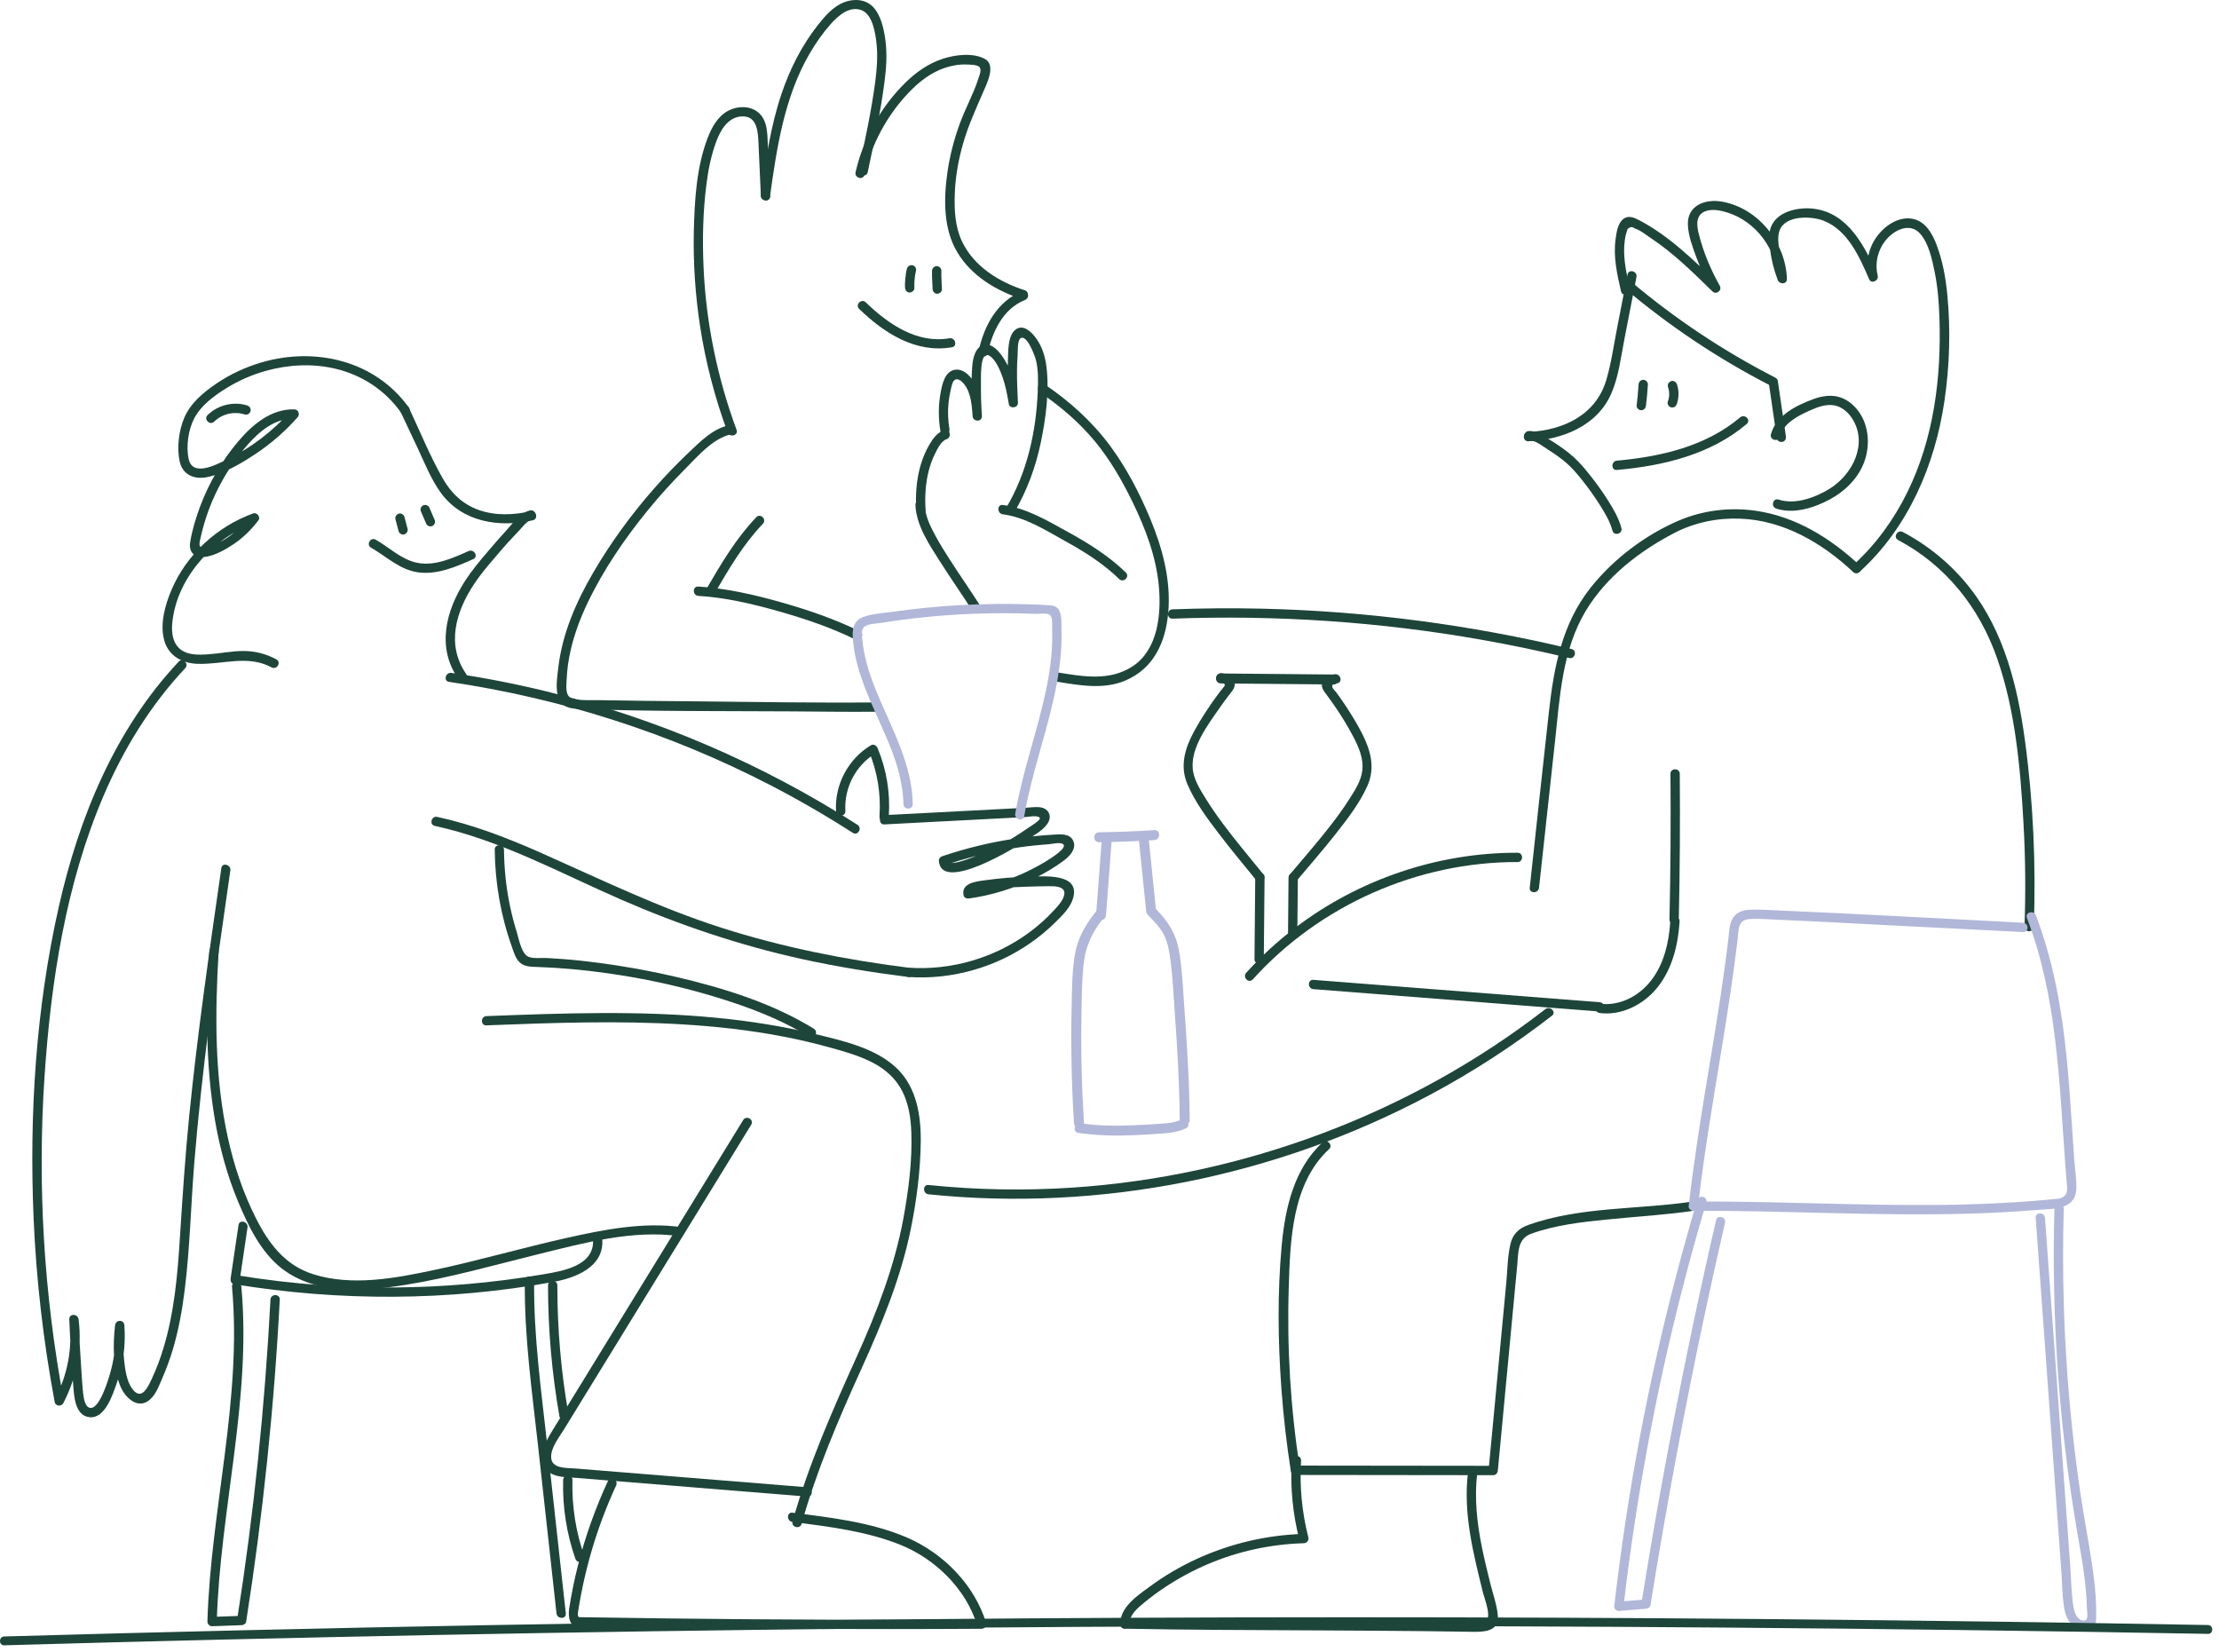 <svg width="266" height="198" viewBox="0 0 266 198" fill="none" xmlns="http://www.w3.org/2000/svg">
	<path d="M183.25 52.783C184.036 52.727 184.946 53.506 185.586 53.905C186.333 54.378 187.063 54.882 187.734 55.459C188.453 56.077 189.065 56.811 189.656 57.547C190.444 58.534 191.185 59.57 191.855 60.644C192.429 61.565 193.009 62.538 193.287 63.595C193.468 64.29 194.545 63.994 194.365 63.299C194.052 62.104 193.399 60.992 192.742 59.956C192.015 58.809 191.213 57.711 190.361 56.658C189.663 55.789 188.936 54.986 188.06 54.291C187.344 53.721 186.587 53.21 185.808 52.731C185.051 52.265 184.185 51.598 183.25 51.667C182.538 51.719 182.535 52.835 183.25 52.783Z" fill="#1E4539"/>
	<path d="M183.208 52.89C187.25 52.709 191.466 51.08 193.169 47.132C194.044 45.102 194.301 42.808 194.722 40.654C195.205 38.169 195.688 35.687 196.171 33.202C196.307 32.5 195.233 32.201 195.094 32.907C194.677 35.051 194.26 37.199 193.843 39.343C193.443 41.397 193.151 43.514 192.56 45.522C191.32 49.759 187.358 51.59 183.208 51.775C182.492 51.806 182.489 52.921 183.208 52.89Z" fill="#1E4539"/>
	<path d="M196.42 46.085C196.371 46.929 196.294 47.77 196.19 48.611C196.155 48.903 196.472 49.181 196.75 49.171C197.083 49.157 197.268 48.924 197.309 48.611C197.413 47.77 197.49 46.929 197.539 46.085C197.556 45.793 197.271 45.515 196.979 45.525C196.663 45.539 196.44 45.772 196.42 46.085Z" fill="#1E4539"/>
	<path d="M199.943 46.363C199.999 46.527 200.037 46.694 200.068 46.867C200.058 46.753 200.093 46.989 200.068 46.867C200.072 46.916 200.079 46.965 200.082 47.013C200.089 47.093 200.089 47.173 200.089 47.253C200.089 47.333 200.086 47.413 200.079 47.493C200.079 47.517 200.075 47.542 200.072 47.566C200.065 47.629 200.065 47.615 200.079 47.528C200.072 47.528 200.061 47.629 200.061 47.639C200.03 47.809 199.985 47.976 199.926 48.139C199.825 48.414 200.037 48.761 200.315 48.824C200.628 48.897 200.896 48.73 201 48.435C201.271 47.684 201.278 46.826 201.024 46.068C200.93 45.794 200.635 45.581 200.339 45.679C200.065 45.769 199.849 46.068 199.95 46.363H199.943Z" fill="#1E4539"/>
	<path d="M193.819 56.331C199.377 55.834 205.034 54.499 209.389 50.815C209.938 50.35 209.146 49.564 208.6 50.026C204.492 53.502 199.057 54.746 193.819 55.215C193.111 55.278 193.104 56.393 193.819 56.331Z" fill="#1E4539"/>
	<path d="M194.707 34.523C200.052 39.041 205.884 42.947 212.105 46.151C212.741 46.478 213.307 45.519 212.668 45.189C206.53 42.03 200.768 38.193 195.496 33.734C194.95 33.272 194.158 34.057 194.707 34.523Z" fill="#1E4539"/>
	<path d="M212.037 45.928C212.36 48.142 212.68 50.356 213.003 52.569C213.045 52.868 213.423 53.032 213.688 52.959C214.007 52.872 214.122 52.573 214.077 52.274C213.754 50.06 213.434 47.846 213.111 45.633C213.069 45.334 212.69 45.17 212.426 45.243C212.106 45.33 211.992 45.629 212.037 45.928Z" fill="#1E4539"/>
	<path d="M213.359 52.337C213.811 50.714 215.482 49.866 216.904 49.224C217.8 48.817 218.822 48.421 219.823 48.577C220.751 48.72 221.522 49.38 222.019 50.151C223.969 53.178 222.071 56.887 219.315 58.586C217.613 59.636 215.197 60.536 213.213 59.879C212.528 59.653 212.236 60.73 212.917 60.956C215.027 61.658 217.508 60.859 219.388 59.837C221.189 58.857 222.739 57.335 223.465 55.389C224.139 53.582 224.07 51.416 223.076 49.738C222.541 48.834 221.731 48.059 220.744 47.677C219.649 47.257 218.45 47.444 217.376 47.837C215.34 48.581 212.914 49.786 212.288 52.045C212.097 52.737 213.171 53.032 213.366 52.341L213.359 52.337Z" fill="#1E4539"/>
	<path d="M195.397 34.634C195.004 32.941 194.604 31.211 194.705 29.463C194.733 28.993 194.795 28.531 194.91 28.076C194.962 27.874 195.021 27.673 195.091 27.475C195.39 27.176 195.675 27.141 195.949 27.374C196.617 27.576 197.326 28.163 197.902 28.545C200.62 30.352 202.959 32.656 205.281 34.933C205.736 35.378 206.469 34.811 206.156 34.255C205.065 32.305 204.193 30.231 203.644 28.059C203.387 27.047 203.227 25.793 204.408 25.33C205.249 25 206.271 25.223 207.095 25.483C210.49 26.557 212.972 29.876 213.09 33.421C213.455 33.372 213.82 33.324 214.184 33.272C213.854 32.403 213.587 31.517 213.416 30.602C213.253 29.734 213.006 28.528 213.312 27.655C213.976 25.754 217.17 25.88 218.636 26.467C221.514 27.614 222.918 30.828 224.068 33.48C224.329 34.078 225.233 33.64 225.087 33.049C224.732 31.603 225.062 30.074 225.969 28.893C226.939 27.628 228.923 26.554 230.195 28.031C231.221 29.219 231.606 31.093 231.912 32.587C232.281 34.387 232.423 36.226 232.486 38.061C232.732 45.203 231.822 52.539 228.635 59.01C227.015 62.298 224.85 65.283 222.133 67.751C221.601 68.234 222.39 69.022 222.921 68.54C228.746 63.243 231.961 55.736 233.09 48.045C233.705 43.858 233.841 39.531 233.431 35.315C233.236 33.289 232.875 31.263 232.149 29.355C231.638 28.01 230.838 26.55 229.306 26.234C227.571 25.876 225.844 27.113 224.902 28.469C223.915 29.89 223.606 31.676 224.013 33.348C224.353 33.206 224.694 33.063 225.031 32.917C223.568 29.543 221.545 25.549 217.469 25.025C215.731 24.799 213.288 25.237 212.402 26.957C211.936 27.86 212.071 28.98 212.193 29.946C212.349 31.193 212.662 32.399 213.111 33.571C213.323 34.12 214.23 34.095 214.205 33.421C214.059 29.084 210.779 24.948 206.431 24.17C204.415 23.808 202.205 24.618 202.334 26.999C202.403 28.305 202.9 29.626 203.348 30.842C203.856 32.215 204.478 33.539 205.19 34.815C205.482 34.589 205.774 34.363 206.066 34.137C203.15 31.28 200.158 28.323 196.509 26.401C195.88 26.071 195.171 25.754 194.545 26.283C193.913 26.818 193.767 27.923 193.663 28.688C193.378 30.783 193.85 32.889 194.319 34.922C194.483 35.621 195.557 35.325 195.397 34.627V34.634Z" fill="#1E4539"/>
	<path d="M222.921 67.757C219.421 64.487 215.199 61.877 210.389 61.21C207.296 60.779 204.112 61.172 201.238 62.398C197.221 64.115 193.36 67.038 190.652 70.465C187.222 74.802 186.259 80.032 185.665 85.398C184.887 92.398 184.136 99.404 183.375 106.407C183.298 107.119 184.414 107.116 184.49 106.407C185.123 100.6 185.755 94.796 186.391 88.988C186.975 83.633 187.25 77.916 190.11 73.189C192.578 69.109 196.536 66.051 200.724 63.876C203.132 62.624 205.878 62.065 208.585 62.166C213.788 62.357 218.417 65.071 222.139 68.55C222.664 69.04 223.453 68.251 222.928 67.761L222.921 67.757Z" fill="#1E4539"/>
	<path d="M227.531 64.727C233.241 67.751 237.272 72.818 239.392 78.879C241.599 85.19 242.193 92.078 242.565 98.709C242.798 102.827 242.833 106.956 242.683 111.081C242.659 111.801 243.774 111.797 243.799 111.081C244.066 103.623 243.74 96.13 242.735 88.731C241.863 82.298 240.247 75.737 236.184 70.524C234.002 67.723 231.232 65.426 228.094 63.764C227.461 63.427 226.895 64.39 227.531 64.727Z" fill="#1E4539"/>
	<path d="M150.178 117.39C158.206 108.5 169.936 103.297 181.915 103.325C182.635 103.325 182.635 102.21 181.915 102.21C172.375 102.185 162.908 105.393 155.315 111.162C153.174 112.789 151.19 114.606 149.386 116.601C148.906 117.133 149.692 117.925 150.175 117.39H150.178Z" fill="#1E4539"/>
	<path d="M201.243 110.199C201.371 104.385 201.41 98.567 201.361 92.749C201.354 92.033 200.238 92.03 200.245 92.749C200.294 98.567 200.256 104.381 200.127 110.199C200.11 110.918 201.225 110.918 201.243 110.199Z" fill="#1E4539"/>
	<path d="M157.44 118.56C168.881 119.454 180.325 120.347 191.766 121.243C192.482 121.299 192.478 120.183 191.766 120.128C180.325 119.235 168.881 118.342 157.44 117.445C156.724 117.389 156.727 118.505 157.44 118.56Z" fill="#1E4539"/>
	<path d="M155.413 105.593C156.97 103.744 158.562 101.923 160.06 100.022C161.488 98.208 162.986 96.29 163.928 94.166C164.863 92.056 164.317 89.971 163.316 87.997C162.722 86.83 162.037 85.7 161.314 84.605C160.949 84.053 160.567 83.507 160.174 82.972C160.049 82.802 159.743 82.541 159.709 82.346C159.639 81.971 159.976 81.943 160.296 81.895C161.005 81.79 160.703 80.716 160.001 80.817C159.302 80.921 158.464 81.269 158.454 82.103C158.451 82.565 158.76 82.916 159.017 83.264C159.41 83.799 159.799 84.334 160.171 84.887C160.908 85.982 161.599 87.111 162.211 88.279C162.861 89.513 163.469 90.896 163.309 92.324C163.167 93.61 162.392 94.771 161.71 95.841C161.033 96.901 160.292 97.916 159.524 98.91C157.961 100.926 156.275 102.847 154.631 104.801C154.172 105.346 154.958 106.139 155.42 105.59L155.413 105.593Z" fill="#1E4539"/>
	<path d="M154.461 105.201C154.441 107.377 154.423 109.556 154.402 111.731C154.395 112.451 155.511 112.451 155.518 111.731C155.539 109.556 155.556 107.377 155.577 105.201C155.584 104.482 154.468 104.482 154.461 105.201Z" fill="#1E4539"/>
	<path d="M151.423 104.77C149.832 102.806 148.195 100.874 146.683 98.848C145.946 97.861 145.237 96.853 144.587 95.807C143.885 94.674 143.065 93.416 142.971 92.057C142.794 89.51 144.789 86.882 146.169 84.894C146.565 84.324 146.978 83.765 147.402 83.216C147.67 82.868 147.979 82.538 148.014 82.079C148.077 81.207 147.218 80.818 146.492 80.696C145.79 80.578 145.487 81.655 146.196 81.773C146.384 81.805 146.836 81.853 146.829 82.149C146.829 82.19 146.332 82.792 146.28 82.861C145.877 83.389 145.487 83.925 145.112 84.474C144.4 85.513 143.725 86.583 143.124 87.692C142.043 89.68 141.411 91.81 142.335 93.986C143.246 96.13 144.705 98.08 146.106 99.922C147.569 101.844 149.119 103.689 150.641 105.566C151.093 106.125 151.879 105.329 151.43 104.777L151.423 104.77Z" fill="#1E4539"/>
	<path d="M150.471 105.163C150.44 108.433 150.412 111.7 150.381 114.971C150.374 115.69 151.49 115.69 151.496 114.971C151.528 111.7 151.556 108.433 151.587 105.163C151.594 104.444 150.478 104.444 150.471 105.163Z" fill="#1E4539"/>
	<path d="M146.349 81.916C150.854 81.958 155.358 82 159.858 82.041C160.626 82.048 160.626 80.856 159.858 80.849C155.354 80.808 150.85 80.766 146.349 80.724C145.581 80.717 145.581 81.909 146.349 81.916Z" fill="#1E4539"/>
	<path d="M122.829 34.786C119.754 33.796 116.744 31.943 115.316 28.93C114.485 27.175 114.388 25.166 114.454 23.255C114.523 21.156 114.902 19.081 115.489 17.065C116.084 15.025 116.956 13.124 117.794 11.178C118.231 10.16 119.451 7.838 118.089 7.077C116.64 6.271 114.457 6.566 112.966 7.06C111.305 7.612 109.845 8.631 108.598 9.844C105.612 12.749 103.486 16.589 102.561 20.642C102.401 21.34 103.475 21.639 103.638 20.937C104.466 17.316 106.262 13.958 108.796 11.241C110.04 9.906 111.514 8.718 113.265 8.134C114.117 7.852 115.013 7.692 115.91 7.734C116.303 7.751 117.015 7.748 117.342 7.981C117.745 8.266 117.411 9.016 117.276 9.44C116.671 11.31 115.691 13.048 115.024 14.9C114.363 16.735 113.866 18.626 113.585 20.555C113.123 23.752 113.043 27.377 114.756 30.24C116.456 33.087 119.448 34.866 122.534 35.857C123.219 36.075 123.514 35.002 122.829 34.779V34.786Z" fill="#1E4539"/>
	<path d="M104.016 20.635C104.771 17.076 105.546 13.511 106.018 9.9C106.241 8.218 106.362 6.518 106.14 4.833C105.97 3.526 105.619 1.879 104.698 0.871C103.804 -0.106 102.359 -0.193 101.181 0.273C99.853 0.798 98.89 1.927 98.028 3.019C96.075 5.5 94.654 8.346 93.653 11.332C92.353 15.217 91.78 19.283 91.213 23.325C91.116 24.027 92.19 24.329 92.291 23.62C93.114 17.726 94.007 11.686 97.034 6.456C97.771 5.184 98.616 3.971 99.592 2.873C100.461 1.893 101.817 0.69 103.248 1.211C104.621 1.712 104.948 4.033 105.08 5.291C105.233 6.772 105.115 8.277 104.924 9.75C104.461 13.309 103.686 16.826 102.943 20.336C102.793 21.038 103.87 21.337 104.02 20.632L104.016 20.635Z" fill="#1E4539"/>
	<path d="M122.536 34.901C119.554 36.104 117.969 39.03 117.323 42.036C117.173 42.735 118.247 43.037 118.4 42.332C118.953 39.76 120.239 37.021 122.831 35.975C123.109 35.864 123.307 35.603 123.22 35.291C123.147 35.027 122.814 34.787 122.536 34.901Z" fill="#1E4539"/>
	<path d="M111.728 32.458C111.697 33.188 111.777 33.918 111.794 34.648C111.801 34.94 112.044 35.218 112.353 35.207C112.649 35.193 112.92 34.961 112.913 34.648C112.896 33.918 112.816 33.188 112.847 32.458C112.861 32.166 112.583 31.888 112.287 31.899C111.975 31.913 111.742 32.145 111.728 32.458Z" fill="#1E4539"/>
	<path d="M108.718 32.191C108.614 32.583 108.562 32.993 108.524 33.397C108.489 33.761 108.465 34.133 108.493 34.502C108.513 34.794 108.736 35.075 109.052 35.061C109.337 35.047 109.632 34.815 109.612 34.502C109.587 34.144 109.608 33.786 109.643 33.428C109.653 33.334 109.66 33.24 109.674 33.146C109.674 33.126 109.692 33.025 109.674 33.122C109.66 33.216 109.674 33.136 109.674 33.115C109.681 33.07 109.688 33.021 109.695 32.976C109.723 32.809 109.754 32.646 109.799 32.483C109.872 32.201 109.705 31.864 109.41 31.798C109.118 31.732 108.805 31.885 108.725 32.187L108.718 32.191Z" fill="#1E4539"/>
	<path d="M113.814 40.546C109.914 41.22 106.432 38.812 103.78 36.237C103.266 35.736 102.477 36.525 102.991 37.026C105.966 39.917 109.779 42.374 114.109 41.623C114.815 41.502 114.516 40.424 113.814 40.546Z" fill="#1E4539"/>
	<path d="M120.205 61.644C122.881 61.985 125.321 63.542 127.639 64.828C129.975 66.121 132.247 67.535 134.166 69.408C134.68 69.909 135.469 69.123 134.955 68.619C132.908 66.621 130.475 65.116 127.983 63.743C125.53 62.391 123.034 60.89 120.209 60.529C119.5 60.438 119.507 61.554 120.209 61.644H120.205Z" fill="#1E4539"/>
	<path d="M121.556 61.449C123.124 58.815 124.18 55.916 124.792 52.914C125.376 50.047 125.8 46.877 125.442 43.958C125.286 42.686 124.896 41.438 124.104 40.413C123.551 39.697 122.582 38.79 121.682 39.554C120.768 40.333 120.872 42.213 120.82 43.266C120.74 44.934 120.82 46.606 120.907 48.274C121.272 48.225 121.636 48.177 122.001 48.125C121.751 46.669 121.47 45.202 120.823 43.861C120.392 42.964 119.35 41.23 118.158 41.306C116.9 41.386 116.601 43.03 116.538 44.007C116.406 45.96 116.455 47.927 116.587 49.876C116.635 50.589 117.747 50.596 117.702 49.876C117.622 48.59 117.508 47.252 116.917 46.085C116.476 45.216 115.544 44.132 114.456 44.323C113.282 44.528 112.965 45.977 112.778 46.947C112.468 48.535 112.475 50.13 112.736 51.722C112.851 52.427 113.928 52.128 113.813 51.426C113.647 50.415 113.598 49.39 113.695 48.368C113.744 47.829 113.834 47.298 113.959 46.769C114.036 46.45 114.144 45.734 114.446 45.539C114.926 45.237 115.475 45.883 115.707 46.22C115.94 46.557 116.1 46.94 116.218 47.332C116.469 48.16 116.535 49.018 116.59 49.876H117.706C117.615 48.524 117.57 47.172 117.591 45.821C117.598 45.282 117.483 42.21 118.439 42.568C119.311 42.894 119.937 44.486 120.205 45.275C120.556 46.297 120.75 47.364 120.931 48.427C121.035 49.046 122.057 48.903 122.026 48.278C121.963 46.999 121.901 45.72 121.911 44.437C121.914 43.826 121.935 43.214 121.984 42.606C122.015 42.185 121.949 40.858 122.304 40.573C123.072 39.954 124.062 42.686 124.173 43.124C124.479 44.344 124.451 45.623 124.403 46.87C124.205 51.76 123.127 56.65 120.604 60.886C120.236 61.505 121.202 62.068 121.567 61.449H121.556Z" fill="#1E4539"/>
	<path d="M113.18 51.562C112.346 51.847 111.842 52.556 111.411 53.29C110.959 54.054 110.615 54.888 110.362 55.74C109.851 57.471 109.733 59.302 109.83 61.095C109.868 61.808 110.984 61.815 110.946 61.095C110.862 59.542 110.935 57.978 111.321 56.466C111.505 55.743 111.752 55.038 112.089 54.374C112.388 53.787 112.801 52.869 113.476 52.64C114.15 52.41 113.861 51.33 113.18 51.562Z" fill="#1E4539"/>
	<path d="M126.51 81.675C129.246 82.124 132.21 82.697 134.851 81.592C138.316 80.146 139.731 76.97 140.044 73.394C140.381 69.546 139.352 65.703 137.885 62.182C136.62 59.145 135.077 56.163 133.124 53.508C130.955 50.557 128.259 48.135 125.242 46.077C124.648 45.671 124.088 46.637 124.679 47.04C127.122 48.705 129.371 50.623 131.258 52.906C133.062 55.092 134.49 57.567 135.731 60.107C137.305 63.325 138.626 66.79 138.928 70.391C139.206 73.672 138.789 77.87 135.79 79.851C133.048 81.662 129.864 81.099 126.809 80.602C126.107 80.487 125.805 81.561 126.514 81.679L126.51 81.675Z" fill="#1E4539"/>
	<path d="M109.737 60.533C109.838 62.99 111.398 65.287 112.681 67.303C113.939 69.284 115.291 71.206 116.552 73.187C116.938 73.791 117.904 73.232 117.515 72.624C116.319 70.747 115.04 68.922 113.838 67.049C113.264 66.153 112.694 65.249 112.187 64.314C111.548 63.146 110.908 61.885 110.853 60.533C110.821 59.817 109.706 59.813 109.737 60.533Z" fill="#1E4539"/>
	<path d="M92.32 23.478C92.226 21.427 92.136 19.374 92.042 17.323C91.983 15.975 92.014 14.386 90.864 13.452C89.894 12.663 88.459 12.691 87.378 13.229C86.099 13.869 85.345 15.196 84.848 16.482C83.489 20.003 83.26 23.975 83.173 27.711C83.086 31.506 83.343 35.301 83.913 39.051C84.577 43.409 85.692 47.684 87.218 51.819C87.465 52.487 88.542 52.198 88.295 51.524C85.984 45.265 84.629 38.676 84.337 32.007C84.191 28.701 84.264 25.355 84.684 22.07C84.9 20.371 85.241 18.658 85.831 17.042C86.325 15.693 87.183 14.126 88.775 13.963C90.954 13.743 90.874 16.145 90.944 17.664C91.031 19.603 91.117 21.539 91.208 23.478C91.239 24.194 92.355 24.197 92.323 23.478H92.32Z" fill="#1E4539"/>
	<path d="M87.265 50.996C85.392 51.451 83.985 52.89 82.626 54.176C81.118 55.604 79.675 57.105 78.306 58.669C75.609 61.755 73.173 65.095 71.109 68.636C69.065 72.143 67.397 75.952 66.928 80.015C66.768 81.412 66.288 83.945 67.883 84.693C68.45 84.957 69.114 84.964 69.732 84.985C78.087 85.287 86.466 85.214 94.824 85.266C98.213 85.287 101.601 85.343 104.99 85.308C105.706 85.301 105.709 84.185 104.99 84.192C97.785 84.265 90.57 84.13 83.366 84.064C79.46 84.029 75.557 83.994 71.651 83.918C70.723 83.9 69.704 83.977 68.784 83.803C67.647 83.588 67.897 82.159 67.939 81.252C67.991 80.164 68.147 79.087 68.387 78.023C68.836 76.029 69.555 74.107 70.434 72.265C72.342 68.275 74.89 64.546 77.684 61.126C79.064 59.437 80.53 57.814 82.07 56.271C83.606 54.732 85.368 52.608 87.557 52.077C88.256 51.906 87.96 50.829 87.262 50.999L87.265 50.996Z" fill="#1E4539"/>
	<path d="M85.662 71.129C87.368 68.199 89.092 65.245 91.452 62.781C91.948 62.263 91.16 61.471 90.663 61.992C88.24 64.522 86.451 67.552 84.699 70.566C84.338 71.188 85.3 71.751 85.662 71.129Z" fill="#1E4539"/>
	<path d="M131.752 100.951C133.962 100.92 136.172 100.833 138.379 100.691C139.14 100.642 139.147 99.45 138.379 99.499C136.172 99.641 133.962 99.728 131.752 99.759C130.984 99.77 130.984 100.965 131.752 100.951Z" fill="#B1B7D8"/>
	<path d="M132.068 100.735C131.842 103.731 131.613 106.723 131.387 109.719C131.328 110.484 132.523 110.48 132.579 109.719C132.805 106.723 133.034 103.731 133.26 100.735C133.319 99.971 132.124 99.974 132.068 100.735Z" fill="#B1B7D8"/>
	<path d="M129.941 134.634C129.669 130.345 129.562 126.05 129.635 121.754C129.669 119.749 129.68 117.723 129.875 115.728C130.097 113.466 130.907 111.738 132.318 109.973C132.794 109.379 131.953 108.531 131.473 109.128C130.198 110.727 129.221 112.301 128.863 114.345C128.498 116.434 128.509 118.595 128.46 120.708C128.352 125.351 128.453 129.998 128.745 134.634C128.794 135.395 129.986 135.402 129.937 134.634H129.941Z" fill="#B1B7D8"/>
	<path d="M136.512 100.579C136.807 103.47 137.106 106.358 137.401 109.25C137.478 110.007 138.673 110.014 138.593 109.25C138.298 106.358 137.999 103.47 137.704 100.579C137.627 99.821 136.432 99.814 136.512 100.579Z" fill="#B1B7D8"/>
	<path d="M142.61 134.251C142.575 129.608 142.283 124.972 141.943 120.343C141.786 118.244 141.706 116.117 141.348 114.038C140.991 111.953 140.056 110.48 138.599 108.982C138.064 108.429 137.22 109.274 137.755 109.826C138.443 110.535 139.145 111.255 139.576 112.155C140.017 113.079 140.188 114.139 140.316 115.147C140.58 117.215 140.678 119.314 140.827 121.396C141.136 125.674 141.387 129.959 141.418 134.248C141.425 135.016 142.617 135.016 142.61 134.248V134.251Z" fill="#B1B7D8"/>
	<path d="M129.253 135.787C131.477 136.121 133.715 136.159 135.957 136.065C137.069 136.016 138.178 135.947 139.286 135.867C140.284 135.797 141.236 135.679 142.15 135.248C142.845 134.922 142.24 133.893 141.549 134.22C140.662 134.637 139.662 134.65 138.706 134.716C137.712 134.782 136.714 134.845 135.721 134.883C133.67 134.963 131.606 134.946 129.573 134.64C128.822 134.529 128.499 135.676 129.256 135.79L129.253 135.787Z" fill="#B1B7D8"/>
	<path d="M83.707 71.421C86.957 71.619 90.178 72.376 93.303 73.259C96.441 74.145 99.569 75.198 102.499 76.634C103.141 76.95 103.708 75.987 103.062 75.671C100.045 74.191 96.83 73.096 93.602 72.182C90.38 71.271 87.058 70.51 83.711 70.305C82.995 70.26 82.995 71.375 83.711 71.421H83.707Z" fill="#1E4539"/>
	<path d="M21.423 79.302C13.805 87.407 9.481 97.923 7.056 108.652C4.307 120.815 3.497 133.518 4.025 145.956C4.341 153.376 5.196 160.768 6.559 168.07C6.646 168.542 7.365 168.612 7.577 168.202C9.203 165.105 9.86 161.613 9.422 158.141C9.335 157.453 8.275 157.404 8.307 158.141C8.414 160.768 8.567 163.388 8.776 166.009C8.88 167.333 8.974 169.71 10.76 169.87C12.627 170.037 13.534 167.09 14.006 165.755C14.785 163.548 15.077 161.189 14.91 158.857C14.858 158.13 13.874 158.151 13.794 158.857C13.527 161.175 13.52 163.965 14.434 166.165C14.993 167.517 16.526 169.015 17.965 167.764C18.729 167.1 19.122 165.953 19.515 165.05C19.984 163.965 20.387 162.857 20.724 161.724C21.419 159.392 21.847 156.99 22.146 154.575C22.775 149.515 22.879 144.396 23.296 139.315C23.744 133.845 24.349 128.385 25.037 122.939C25.823 116.728 26.719 110.532 27.612 104.339C27.713 103.637 26.639 103.334 26.535 104.043C25.107 113.92 23.678 123.801 22.684 133.733C22.198 138.585 21.878 143.447 21.569 148.312C21.287 152.775 20.901 157.275 19.598 161.574C19.223 162.808 18.774 164.021 18.229 165.192C17.777 166.162 17.002 167.969 15.89 166.509C15.15 165.536 14.997 164.108 14.868 162.933C14.722 161.574 14.747 160.212 14.903 158.857H13.787C13.919 160.681 13.77 162.499 13.294 164.268C13.085 165.039 11.928 169.175 10.691 168.72C10.152 168.522 10.03 167.507 9.971 167.034C9.857 166.071 9.815 165.095 9.746 164.129C9.607 162.134 9.499 160.139 9.419 158.141H8.303C8.72 161.425 8.154 164.706 6.611 167.639C6.951 167.684 7.292 167.729 7.629 167.771C5.245 155.002 4.47 141.946 5.342 128.982C6.107 117.608 7.893 105.983 12.394 95.431C14.792 89.812 18.013 84.55 22.205 80.088C22.695 79.567 21.909 78.774 21.416 79.299L21.423 79.302Z" fill="#1E4539"/>
	<path d="M53.822 81.728C67.216 83.692 80.263 87.869 92.295 94.083C95.697 95.841 99.009 97.76 102.231 99.828C102.835 100.217 103.398 99.251 102.794 98.865C91.363 91.535 78.727 86.107 65.538 82.878C61.767 81.957 57.958 81.217 54.118 80.654C53.416 80.55 53.114 81.627 53.822 81.731V81.728Z" fill="#1E4539"/>
	<path d="M52.119 98.994C60.019 100.707 67.129 104.638 74.48 107.838C81.444 110.872 88.645 113.302 96.065 114.939C100.305 115.873 104.594 116.561 108.899 117.104C109.608 117.194 109.605 116.075 108.899 115.988C101.299 115.032 93.775 113.534 86.473 111.199C79.025 108.818 72.061 105.426 64.933 102.26C60.888 100.464 56.752 98.855 52.415 97.913C51.716 97.76 51.417 98.837 52.119 98.99V98.994Z" fill="#1E4539"/>
	<path d="M101.34 97.208C101.169 94.452 102.573 91.727 104.947 90.302L104.127 89.969C105.173 92.471 105.618 95.161 105.427 97.868C105.374 98.584 106.494 98.581 106.542 97.868C106.737 95.077 106.282 92.255 105.201 89.673C105.065 89.35 104.721 89.135 104.38 89.34C101.687 90.959 100.026 94.07 100.221 97.211C100.266 97.924 101.381 97.931 101.336 97.211L101.34 97.208Z" fill="#1E4539"/>
	<path d="M106.021 98.814C111.63 98.522 117.24 98.23 122.852 97.938C123.189 97.92 124.555 97.646 124.649 98.08C124.708 98.344 123.353 99.158 123.123 99.317C122.122 100.019 121.08 100.659 120.002 101.239C119.457 101.531 113.736 104.298 113.66 103.165C113.524 103.345 113.385 103.523 113.25 103.703C115.491 102.949 117.778 102.341 120.1 101.907C121.379 101.667 122.665 101.479 123.961 101.344C124.52 101.285 125.08 101.236 125.643 101.198C126.077 101.166 126.95 100.947 127.353 101.132C128.239 101.542 125.65 103.078 125.243 103.325C124.322 103.877 123.367 104.374 122.383 104.802C120.315 105.705 118.126 106.296 115.891 106.612C116.12 106.741 116.35 106.873 116.576 107.001C116.458 106.393 125.497 106.171 126.338 106.23C127.165 106.289 127.864 106.557 127.492 107.523C127.262 108.124 126.807 108.604 126.38 109.069C125.48 110.049 124.486 110.946 123.415 111.738C119.248 114.811 114.07 116.34 108.906 115.989C108.19 115.94 108.193 117.056 108.906 117.104C114.063 117.455 119.293 115.982 123.53 113.024C124.586 112.288 125.584 111.464 126.501 110.557C127.325 109.74 128.309 108.805 128.639 107.651C129.514 104.61 125.118 105.045 123.391 105.08C121.608 105.118 119.829 105.264 118.06 105.511C117.028 105.657 115.213 105.823 115.502 107.3C115.564 107.624 115.908 107.731 116.186 107.69C118.876 107.307 121.479 106.508 123.919 105.316C125.156 104.711 126.359 104.009 127.471 103.192C128.159 102.689 129.056 101.799 128.68 100.847C128.298 99.877 127.165 99.992 126.317 100.04C124.805 100.124 123.301 100.28 121.803 100.499C118.793 100.937 115.835 101.656 112.954 102.626C112.732 102.699 112.527 102.911 112.544 103.165C112.815 107.141 121.99 101.441 123.311 100.544C124.114 99.999 125.306 99.373 125.719 98.442C126.07 97.649 125.594 96.906 124.767 96.773C124.152 96.676 123.474 96.794 122.856 96.826C122.095 96.864 121.337 96.906 120.576 96.944C119.116 97.02 117.653 97.097 116.193 97.173C112.805 97.35 109.413 97.524 106.025 97.701C105.309 97.74 105.305 98.855 106.025 98.817L106.021 98.814Z" fill="#1E4539"/>
	<path d="M109.417 96.371C109.341 92.44 107.697 88.864 106.122 85.336C105.292 83.481 104.475 81.607 103.933 79.644C103.665 78.681 103.46 77.698 103.373 76.704C103.328 76.189 103.165 75.432 103.669 75.081C104.131 74.761 105.031 74.751 105.556 74.667C110.526 73.868 115.565 73.482 120.601 73.499C121.758 73.503 122.912 73.527 124.066 73.576C124.465 73.593 125.428 73.461 125.796 73.663C126.227 73.899 126.109 74.983 126.126 75.47C126.206 77.795 125.921 80.109 125.459 82.382C124.424 87.484 122.589 92.384 121.702 97.521C121.581 98.223 122.655 98.525 122.78 97.816C123.655 92.732 125.466 87.88 126.505 82.834C127.002 80.415 127.325 77.941 127.242 75.466C127.218 74.719 127.35 73.399 126.721 72.853C126.366 72.544 125.887 72.554 125.449 72.526C124.757 72.478 124.062 72.457 123.371 72.436C117.89 72.255 112.399 72.564 106.97 73.336C105.844 73.496 104.541 73.552 103.467 73.958C102.48 74.33 102.178 75.168 102.216 76.162C102.289 78.222 102.869 80.255 103.585 82.174C105.33 86.831 108.201 91.269 108.298 96.378C108.312 97.094 109.427 97.097 109.414 96.378L109.417 96.371Z" fill="#B1B7D8"/>
	<path d="M25.091 114.028C24.691 120.794 24.625 127.63 25.782 134.334C26.352 137.632 27.232 140.878 28.517 143.968C29.734 146.891 31.232 150.06 33.789 152.048C37.894 155.238 43.733 154.776 48.553 154.012C53.992 153.146 59.302 151.614 64.644 150.3C69.982 148.986 75.838 147.384 81.377 148.163C82.079 148.26 82.382 147.186 81.673 147.085C77.089 146.442 72.362 147.388 67.897 148.385C62.576 149.574 57.339 151.103 52.004 152.232C47.368 153.216 42.189 154.196 37.546 152.729C34.113 151.648 32.166 148.986 30.616 145.893C29.115 142.897 28.052 139.697 27.329 136.43C25.702 129.09 25.765 121.489 26.21 114.028C26.252 113.312 25.136 113.312 25.094 114.028H25.091Z" fill="#1E4539"/>
	<path d="M58.31 122.9C66.171 122.598 74.05 122.309 81.911 122.789C85.9 123.032 89.876 123.474 93.803 124.228C95.708 124.593 97.599 125.031 99.465 125.548C101.199 126.028 102.975 126.525 104.581 127.352C106.127 128.151 107.409 129.281 108.191 130.855C108.935 132.35 109.185 134.056 109.244 135.71C109.366 139.147 108.914 142.678 108.289 146.053C107.218 151.829 105.116 157.251 102.711 162.585C99.788 169.06 96.938 175.503 95.009 182.36C94.815 183.052 95.892 183.347 96.087 182.655C97.901 176.205 100.521 170.102 103.284 164.014C105.741 158.602 108 153.132 109.185 147.287C109.88 143.863 110.336 140.319 110.374 136.822C110.409 133.677 109.856 130.264 107.465 128.009C104.897 125.583 100.994 124.742 97.671 123.932C93.803 122.991 89.859 122.379 85.897 121.993C76.729 121.1 67.499 121.441 58.31 121.792C57.594 121.819 57.59 122.935 58.31 122.907V122.9Z" fill="#1E4539"/>
	<path d="M89.087 134.251C82.964 144.219 76.837 154.186 70.713 164.153C69.166 166.669 67.613 169.182 66.073 171.705C65.239 173.071 64.141 175.333 65.875 176.508C66.741 177.092 67.926 177.047 68.92 177.127C70.331 177.241 71.742 177.356 73.153 177.471C75.474 177.658 77.796 177.846 80.117 178.034C85.671 178.482 91.221 178.934 96.775 179.382C97.491 179.441 97.487 178.326 96.775 178.267C87.489 177.516 78.206 176.762 68.92 176.011C67.884 175.928 66.063 176.067 66.067 174.618C66.067 173.45 67.015 172.296 67.592 171.358C69.014 169.043 70.439 166.725 71.86 164.41C74.706 159.778 77.552 155.149 80.399 150.516C83.617 145.282 86.832 140.045 90.05 134.811C90.425 134.196 89.463 133.636 89.087 134.248V134.251Z" fill="#1E4539"/>
	<path d="M72.887 177.485C71.389 180.73 70.177 184.102 69.297 187.567C68.859 189.297 68.498 191.052 68.227 192.818C68.088 193.732 68.248 195.188 69.523 194.927C70.225 194.785 69.93 193.707 69.228 193.85C69.398 193.944 69.419 193.892 69.287 193.687C69.255 193.495 69.263 193.304 69.308 193.113C69.349 192.811 69.405 192.508 69.457 192.206C69.579 191.501 69.714 190.799 69.86 190.1C70.145 188.752 70.479 187.41 70.861 186.086C71.653 183.334 72.661 180.647 73.86 178.044C74.159 177.398 73.197 176.828 72.898 177.481L72.887 177.485Z" fill="#1E4539"/>
	<path d="M69.37 194.949C81.885 195.165 94.403 195.269 106.918 195.262C110.501 195.262 114.087 195.248 117.67 195.227C118.025 195.227 118.317 194.873 118.209 194.522C116.816 189.959 113.083 186.17 108.735 184.297C104.44 182.448 99.595 181.892 94.994 181.312C94.285 181.221 94.288 182.341 94.994 182.427C99.307 182.97 103.811 183.519 107.873 185.138C112.096 186.824 115.797 190.431 117.135 194.817C117.316 194.581 117.493 194.348 117.674 194.112C105.159 194.181 92.641 194.143 80.126 193.99C76.543 193.948 72.957 193.893 69.374 193.834C68.654 193.82 68.654 194.935 69.374 194.949H69.37Z" fill="#1E4539"/>
	<path d="M50.485 61.362C50.693 61.845 50.902 62.332 51.11 62.815C51.162 62.933 51.326 63.037 51.444 63.072C51.576 63.11 51.757 63.093 51.875 63.017C51.993 62.94 52.097 62.825 52.132 62.683C52.139 62.634 52.146 62.586 52.153 62.533C52.153 62.433 52.129 62.339 52.076 62.252C51.868 61.769 51.659 61.282 51.451 60.799C51.399 60.681 51.235 60.577 51.117 60.542C50.985 60.504 50.804 60.521 50.686 60.598C50.568 60.674 50.464 60.789 50.429 60.931C50.422 60.98 50.415 61.029 50.408 61.081C50.408 61.181 50.432 61.275 50.485 61.362Z" fill="#1E4539"/>
	<path d="M47.408 62.255C47.533 62.724 47.654 63.19 47.779 63.659C47.856 63.94 48.183 64.142 48.464 64.048C48.753 63.954 48.933 63.666 48.853 63.364C48.728 62.894 48.607 62.429 48.481 61.959C48.405 61.678 48.078 61.476 47.797 61.57C47.508 61.664 47.328 61.953 47.408 62.255Z" fill="#1E4539"/>
	<path d="M29.64 48.6C27.993 48.079 26.116 48.545 24.886 49.747C24.372 50.251 25.161 51.037 25.675 50.536C26.641 49.594 28.073 49.275 29.345 49.678C29.633 49.768 29.953 49.57 30.029 49.289C30.113 48.99 29.929 48.694 29.64 48.604V48.6Z" fill="#1E4539"/>
	<path d="M63.521 61.185C62.308 61.467 61.331 62.909 60.521 63.774C59.812 64.532 59.149 65.321 58.474 66.11C57.519 67.225 56.58 68.351 55.774 69.585C53.453 73.151 52.316 77.571 54.905 81.321C55.312 81.909 56.278 81.353 55.868 80.758C53.453 77.262 54.665 73.258 56.844 69.985C57.553 68.918 58.367 67.938 59.204 66.968C59.764 66.322 60.302 65.662 60.883 65.029C61.307 64.567 61.738 64.111 62.172 63.656C62.631 63.177 63.152 62.415 63.819 62.259C64.518 62.096 64.223 61.022 63.524 61.182L63.521 61.185Z" fill="#1E4539"/>
	<path d="M63.585 61.283C61.525 61.746 59.363 61.833 57.347 61.11C55.471 60.435 54.091 59.115 53.107 57.401C51.547 54.68 50.344 51.691 49.006 48.852C48.7 48.202 47.738 48.769 48.044 49.415C48.707 50.826 49.375 52.24 50.038 53.651C50.897 55.476 51.658 57.433 52.85 59.073C55.418 62.597 59.842 63.268 63.877 62.361C64.576 62.204 64.281 61.127 63.582 61.283H63.585Z" fill="#1E4539"/>
	<path d="M49.008 48.851C44.997 43.238 37.852 41.559 31.405 43.422C29.49 43.975 27.648 44.826 25.994 45.938C24.416 47.002 22.852 48.288 22.088 50.078C21.434 51.603 21.18 53.678 21.538 55.311C21.9 56.955 23.339 57.504 24.871 57.181C26.911 56.747 28.972 55.516 30.686 54.373C32.531 53.143 34.203 51.676 35.673 50.018C35.992 49.657 35.777 49.08 35.28 49.066C32.458 48.997 30.203 50.946 28.486 52.99C26.564 55.28 25.052 57.883 23.999 60.677C23.478 62.064 23.036 63.52 22.797 64.987C22.602 66.179 23.321 66.895 24.52 66.759C25.716 66.624 26.991 65.897 27.971 65.244C29.146 64.459 30.137 63.482 30.985 62.356C31.273 61.97 30.793 61.379 30.355 61.536C26.029 63.096 22.345 66.474 20.548 70.725C19.787 72.528 19.148 74.798 19.686 76.747C20.201 78.607 21.81 79.5 23.659 79.566C26.727 79.677 29.66 78.447 32.562 79.993C33.195 80.33 33.761 79.368 33.125 79.031C31.888 78.37 30.571 78.026 29.167 78.03C27.766 78.03 26.387 78.325 24.993 78.422C23.784 78.506 22.31 78.572 21.396 77.616C20.614 76.803 20.548 75.576 20.666 74.516C21.267 69.112 25.66 64.413 30.654 62.61C30.446 62.335 30.234 62.064 30.025 61.789C28.767 63.461 26.71 65.213 24.59 65.619C23.659 65.796 23.916 65.028 24.055 64.403C24.183 63.819 24.336 63.242 24.506 62.669C24.847 61.522 25.271 60.399 25.775 59.315C26.762 57.195 28.034 55.2 29.57 53.435C31.04 51.749 32.917 50.119 35.283 50.178C35.151 49.862 35.019 49.542 34.887 49.226C32.691 51.704 30.043 53.73 27.047 55.155C25.824 55.735 23.088 57.174 22.616 55.016C22.286 53.504 22.574 51.471 23.3 50.112C24.138 48.545 25.705 47.408 27.186 46.498C28.635 45.605 30.206 44.92 31.843 44.458C34.519 43.707 37.379 43.547 40.097 44.169C43.315 44.906 46.116 46.717 48.038 49.41C48.452 49.991 49.421 49.435 49.001 48.847L49.008 48.851Z" fill="#1E4539"/>
	<path d="M44.482 65.647C46.303 66.693 47.898 68.267 50.049 68.591C52.388 68.938 54.651 67.941 56.736 67.013C57.389 66.721 56.823 65.762 56.173 66.05C54.275 66.895 52.072 67.906 49.945 67.444C48.086 67.041 46.65 65.609 45.041 64.688C44.416 64.33 43.856 65.293 44.478 65.65L44.482 65.647Z" fill="#1E4539"/>
	<path d="M59.306 101.847C59.347 105.798 60.018 109.736 61.353 113.458C61.586 114.111 61.794 114.914 62.34 115.39C62.882 115.866 63.626 115.877 64.307 115.898C65.707 115.943 67.108 116.03 68.502 116.155C75.025 116.753 81.548 118.066 87.765 120.134C90.966 121.201 94.118 122.494 96.996 124.266C97.608 124.645 98.171 123.679 97.559 123.304C92.53 120.207 86.695 118.41 80.978 117.076C77.941 116.367 74.868 115.814 71.779 115.408C70.364 115.223 68.95 115.067 67.528 114.956C66.865 114.904 66.201 114.862 65.534 114.827C64.884 114.796 64.015 114.921 63.4 114.702C62.517 114.389 62.208 112.572 61.954 111.752C61.627 110.702 61.353 109.639 61.127 108.565C60.665 106.351 60.439 104.106 60.414 101.847C60.407 101.131 59.292 101.127 59.299 101.847H59.306Z" fill="#1E4539"/>
	<path d="M111.305 143.151C121.602 144.211 132.032 143.679 142.183 141.663C152.373 139.637 162.274 136.11 171.438 131.216C176.568 128.478 181.448 125.301 186.042 121.742C186.608 121.305 185.813 120.519 185.253 120.954C177.114 127.261 168.001 132.301 158.357 135.905C148.807 139.477 138.739 141.674 128.567 142.348C122.815 142.73 117.039 142.626 111.305 142.035C110.592 141.962 110.596 143.078 111.305 143.151Z" fill="#1E4539"/>
	<path d="M140.557 74.152C152.978 73.69 165.441 74.527 177.681 76.696C181.177 77.314 184.649 78.044 188.1 78.871C188.799 79.038 189.094 77.964 188.396 77.794C176.211 74.871 163.724 73.238 151.199 72.953C147.651 72.873 144.102 72.904 140.554 73.036C139.838 73.064 139.834 74.18 140.554 74.152H140.557Z" fill="#1E4539"/>
	<path d="M191.767 121.424C194.395 121.757 197.022 120.409 198.652 118.39C200.463 116.152 201.154 113.281 201.339 110.462C201.387 109.746 200.268 109.75 200.223 110.462C200.06 112.972 199.462 115.595 197.863 117.601C196.407 119.429 194.131 120.607 191.767 120.308C191.058 120.218 191.065 121.333 191.767 121.424Z" fill="#1E4539"/>
	<path d="M158.522 136.948C155.109 140.11 154.056 144.805 153.643 149.268C153.118 154.971 153.195 160.771 153.608 166.478C153.848 169.793 154.234 173.095 154.745 176.379C154.783 176.619 155.057 176.789 155.283 176.789C163.186 176.799 171.089 176.806 178.992 176.817C179.315 176.817 179.52 176.56 179.552 176.257C180.17 169.71 180.789 163.166 181.407 156.618C181.564 154.981 181.717 153.344 181.873 151.707C182.016 150.216 181.873 148.5 183.52 147.891C186.426 146.825 189.661 146.47 192.72 146.164C196.192 145.817 199.677 145.619 203.132 145.108C203.841 145.003 203.538 143.93 202.836 144.03C196.369 144.986 189.46 144.611 183.225 146.814C182.075 147.221 181.328 147.916 181.053 149.136C180.712 150.644 180.705 152.274 180.559 153.81C180.229 157.317 179.896 160.823 179.565 164.33C179.19 168.306 178.815 172.278 178.439 176.254L178.999 175.694C171.096 175.684 163.193 175.677 155.29 175.667C155.471 175.802 155.648 175.941 155.829 176.077C154.713 168.921 154.261 161.664 154.484 154.425C154.658 148.739 154.835 141.893 159.322 137.733C159.85 137.243 159.057 136.458 158.533 136.944L158.522 136.948Z" fill="#1E4539"/>
	<path d="M242.497 110.598C232.814 110.108 223.132 109.552 213.446 109.139C212.324 109.09 211.191 109.017 210.068 109.027C209.217 109.038 208.345 109.194 207.809 109.917C207.309 110.598 207.302 111.519 207.208 112.325C207.055 113.629 206.888 114.932 206.708 116.232C206.103 120.628 205.363 125 204.64 129.376C203.806 134.425 203.01 139.485 202.423 144.57C202.388 144.869 202.708 145.129 202.982 145.129C213.874 145.081 224.762 145.772 235.654 145.48C238.504 145.404 241.35 145.258 244.189 145.025C246.059 144.872 248.766 145.049 248.891 142.554C248.947 141.432 248.742 140.267 248.659 139.148C248.554 137.72 248.464 136.291 248.367 134.863C248.193 132.25 248.016 129.633 247.762 127.026C247.185 121.132 246.177 115.273 244.05 109.722C243.797 109.059 242.716 109.347 242.973 110.018C246.625 119.54 246.841 129.768 247.592 139.809C247.633 140.361 247.679 140.914 247.72 141.463C247.762 141.974 247.925 142.749 247.606 143.207C247.251 143.715 246.48 143.701 245.93 143.757C245.121 143.836 244.307 143.902 243.494 143.965C240.884 144.167 238.271 144.295 235.654 144.365C230.66 144.5 225.666 144.424 220.675 144.306C214.777 144.167 208.88 143.989 202.982 144.014C203.166 144.201 203.354 144.386 203.542 144.573C204.529 136 206.172 127.527 207.434 118.995C207.747 116.889 208.032 114.783 208.285 112.67C208.351 112.127 208.345 111.474 208.529 110.96C208.765 110.303 209.293 110.167 209.936 110.146C211.045 110.108 212.167 110.199 213.276 110.247C217.877 110.442 222.475 110.702 227.077 110.935C232.22 111.196 237.36 111.457 242.504 111.717C243.223 111.752 243.22 110.636 242.504 110.602L242.497 110.598Z" fill="#B1B7D8"/>
	<path d="M134.833 195.219C142.732 195.369 150.631 195.383 158.531 195.424C162.601 195.445 166.667 195.47 170.736 195.511C172.53 195.529 174.323 195.553 176.116 195.584C177.531 195.609 179.713 195.73 179.557 193.701C179.456 192.404 178.966 191.073 178.653 189.808C178.295 188.369 177.941 186.927 177.645 185.474C177.048 182.531 176.724 179.552 177.082 176.557C177.166 175.844 176.05 175.851 175.967 176.557C175.386 181.436 176.617 186.235 177.781 190.938C177.976 191.73 178.956 194.055 177.937 194.437C177.249 194.695 176.186 194.472 175.459 194.458C173.718 194.43 171.977 194.41 170.236 194.392C162.402 194.316 154.569 194.298 146.732 194.243C142.767 194.215 138.798 194.18 134.833 194.104C134.113 194.09 134.113 195.205 134.833 195.219Z" fill="#1E4539"/>
	<path d="M135.389 194.663C135.396 193.555 136.31 192.797 137.099 192.14C137.899 191.476 138.733 190.861 139.598 190.284C141.218 189.204 142.941 188.269 144.731 187.504C148.387 185.94 152.325 185.085 156.297 184.971C156.662 184.96 156.926 184.623 156.836 184.265C156.064 181.252 155.776 178.169 155.964 175.062C156.005 174.346 154.89 174.346 154.848 175.062C154.657 178.263 154.966 181.453 155.762 184.56C155.943 184.324 156.12 184.091 156.301 183.855C151.897 183.98 147.571 184.988 143.56 186.809C141.541 187.726 139.612 188.853 137.826 190.17C136.331 191.268 134.291 192.599 134.277 194.663C134.274 195.383 135.389 195.383 135.393 194.663H135.389Z" fill="#1E4539"/>
	<path d="M203.461 143.829C199.777 156.243 196.927 168.904 194.956 181.704C194.404 185.304 193.921 188.919 193.5 192.536C193.469 192.818 193.782 193.117 194.06 193.096C195.144 193.006 196.225 192.912 197.309 192.821C197.532 192.804 197.806 192.662 197.848 192.411C199.77 180.418 202.001 168.473 204.552 156.594C205.271 153.241 206.018 149.894 206.786 146.554C206.946 145.856 205.872 145.557 205.709 146.259C202.984 158.096 200.569 170.006 198.47 181.971C197.879 185.349 197.313 188.731 196.771 192.116C196.951 191.98 197.129 191.841 197.309 191.706C196.225 191.796 195.144 191.89 194.06 191.98C194.247 192.168 194.432 192.352 194.619 192.54C196.096 179.782 198.435 167.125 201.619 154.683C202.522 151.145 203.499 147.628 204.538 144.128C204.743 143.44 203.666 143.145 203.461 143.833V143.829Z" fill="#B1B7D8"/>
	<path d="M244.025 145.977C245.054 160.133 246.079 174.284 247.108 188.439C247.219 189.972 247.188 191.598 247.521 193.103C247.751 194.135 248.366 195.122 249.471 195.334C249.871 195.411 250.312 195.366 250.674 195.164C251.216 194.858 251.261 194.483 251.275 193.903C251.32 192.182 251.177 190.462 250.952 188.759C250.51 185.402 249.833 182.076 249.346 178.726C248.835 175.236 248.425 171.733 248.105 168.223C247.403 160.459 247.17 152.657 247.389 144.865C247.41 144.146 246.295 144.149 246.274 144.865C245.912 157.61 246.781 170.378 248.884 182.952C249.422 186.184 250.093 189.412 250.163 192.7C250.173 193.218 250.462 194.344 249.694 194.236C248.912 194.125 248.654 193.201 248.547 192.547C248.286 190.973 248.286 189.326 248.171 187.734C247.695 181.186 247.223 174.642 246.746 168.095C246.211 160.723 245.676 153.352 245.141 145.977C245.089 145.265 243.973 145.262 244.025 145.977Z" fill="#B1B7D8"/>
	<path d="M28.593 146.829C28.276 148.963 27.963 151.1 27.647 153.234C27.605 153.505 27.713 153.866 28.037 153.918C40.697 155.997 53.705 155.959 66.335 153.654C68.976 153.171 72.371 151.899 72.205 148.632C72.166 147.917 71.051 147.913 71.089 148.632C71.249 151.767 67.353 152.362 65.046 152.754C62.053 153.265 59.044 153.647 56.02 153.908C50.216 154.409 44.374 154.454 38.563 154.044C35.137 153.804 31.727 153.401 28.335 152.845L28.725 153.529C29.041 151.395 29.354 149.258 29.67 147.124C29.774 146.422 28.7 146.12 28.593 146.829Z" fill="#1E4539"/>
	<path d="M27.811 154.228C29.041 167.709 25.256 180.939 24.863 194.361C24.857 194.656 25.128 194.931 25.423 194.921C26.605 194.879 27.786 194.837 28.968 194.795C29.19 194.789 29.468 194.629 29.506 194.385C31.515 181.593 32.864 168.703 33.538 155.771C33.576 155.055 32.461 155.055 32.422 155.771C31.755 168.602 30.427 181.395 28.433 194.087C28.613 193.951 28.791 193.812 28.971 193.676C27.79 193.718 26.608 193.76 25.426 193.802L25.986 194.361C26.379 180.939 30.163 167.705 28.933 154.228C28.867 153.519 27.751 153.512 27.817 154.228H27.811Z" fill="#1E4539"/>
	<path d="M62.915 153.54C62.835 160.164 63.777 166.77 64.503 173.342C65.24 180.025 65.977 186.708 66.71 193.388C66.787 194.093 67.906 194.1 67.826 193.388C67.089 186.705 66.352 180.022 65.619 173.342C64.896 166.77 63.954 160.167 64.031 153.54C64.037 152.82 62.922 152.82 62.915 153.54Z" fill="#1E4539"/>
	<path d="M65.695 154.067C65.692 159.336 66.154 164.591 67.065 169.779C67.19 170.485 68.264 170.186 68.142 169.484C67.249 164.393 66.807 159.235 66.811 154.067C66.811 153.348 65.695 153.348 65.695 154.067Z" fill="#1E4539"/>
	<path d="M67.506 177.401C67.419 180.606 67.916 183.81 68.972 186.837C69.209 187.511 70.286 187.219 70.05 186.542C69.021 183.601 68.538 180.519 68.621 177.401C68.642 176.682 67.527 176.682 67.506 177.401Z" fill="#1E4539"/>
	<path d="M0.499 197.208C34.94 196.228 69.391 195.558 103.845 195.204C138.123 194.854 172.404 194.811 206.682 195.082C226.018 195.234 245.355 195.488 264.689 195.838C265.351 195.851 265.351 194.792 264.689 194.778C230.238 194.154 195.784 193.841 161.327 193.847C127.046 193.851 92.768 194.164 58.493 194.792C39.16 195.145 19.826 195.597 0.496 196.149C-0.164 196.168 -0.167 197.228 0.496 197.208H0.499Z" fill="#1E4539"/>
</svg>	